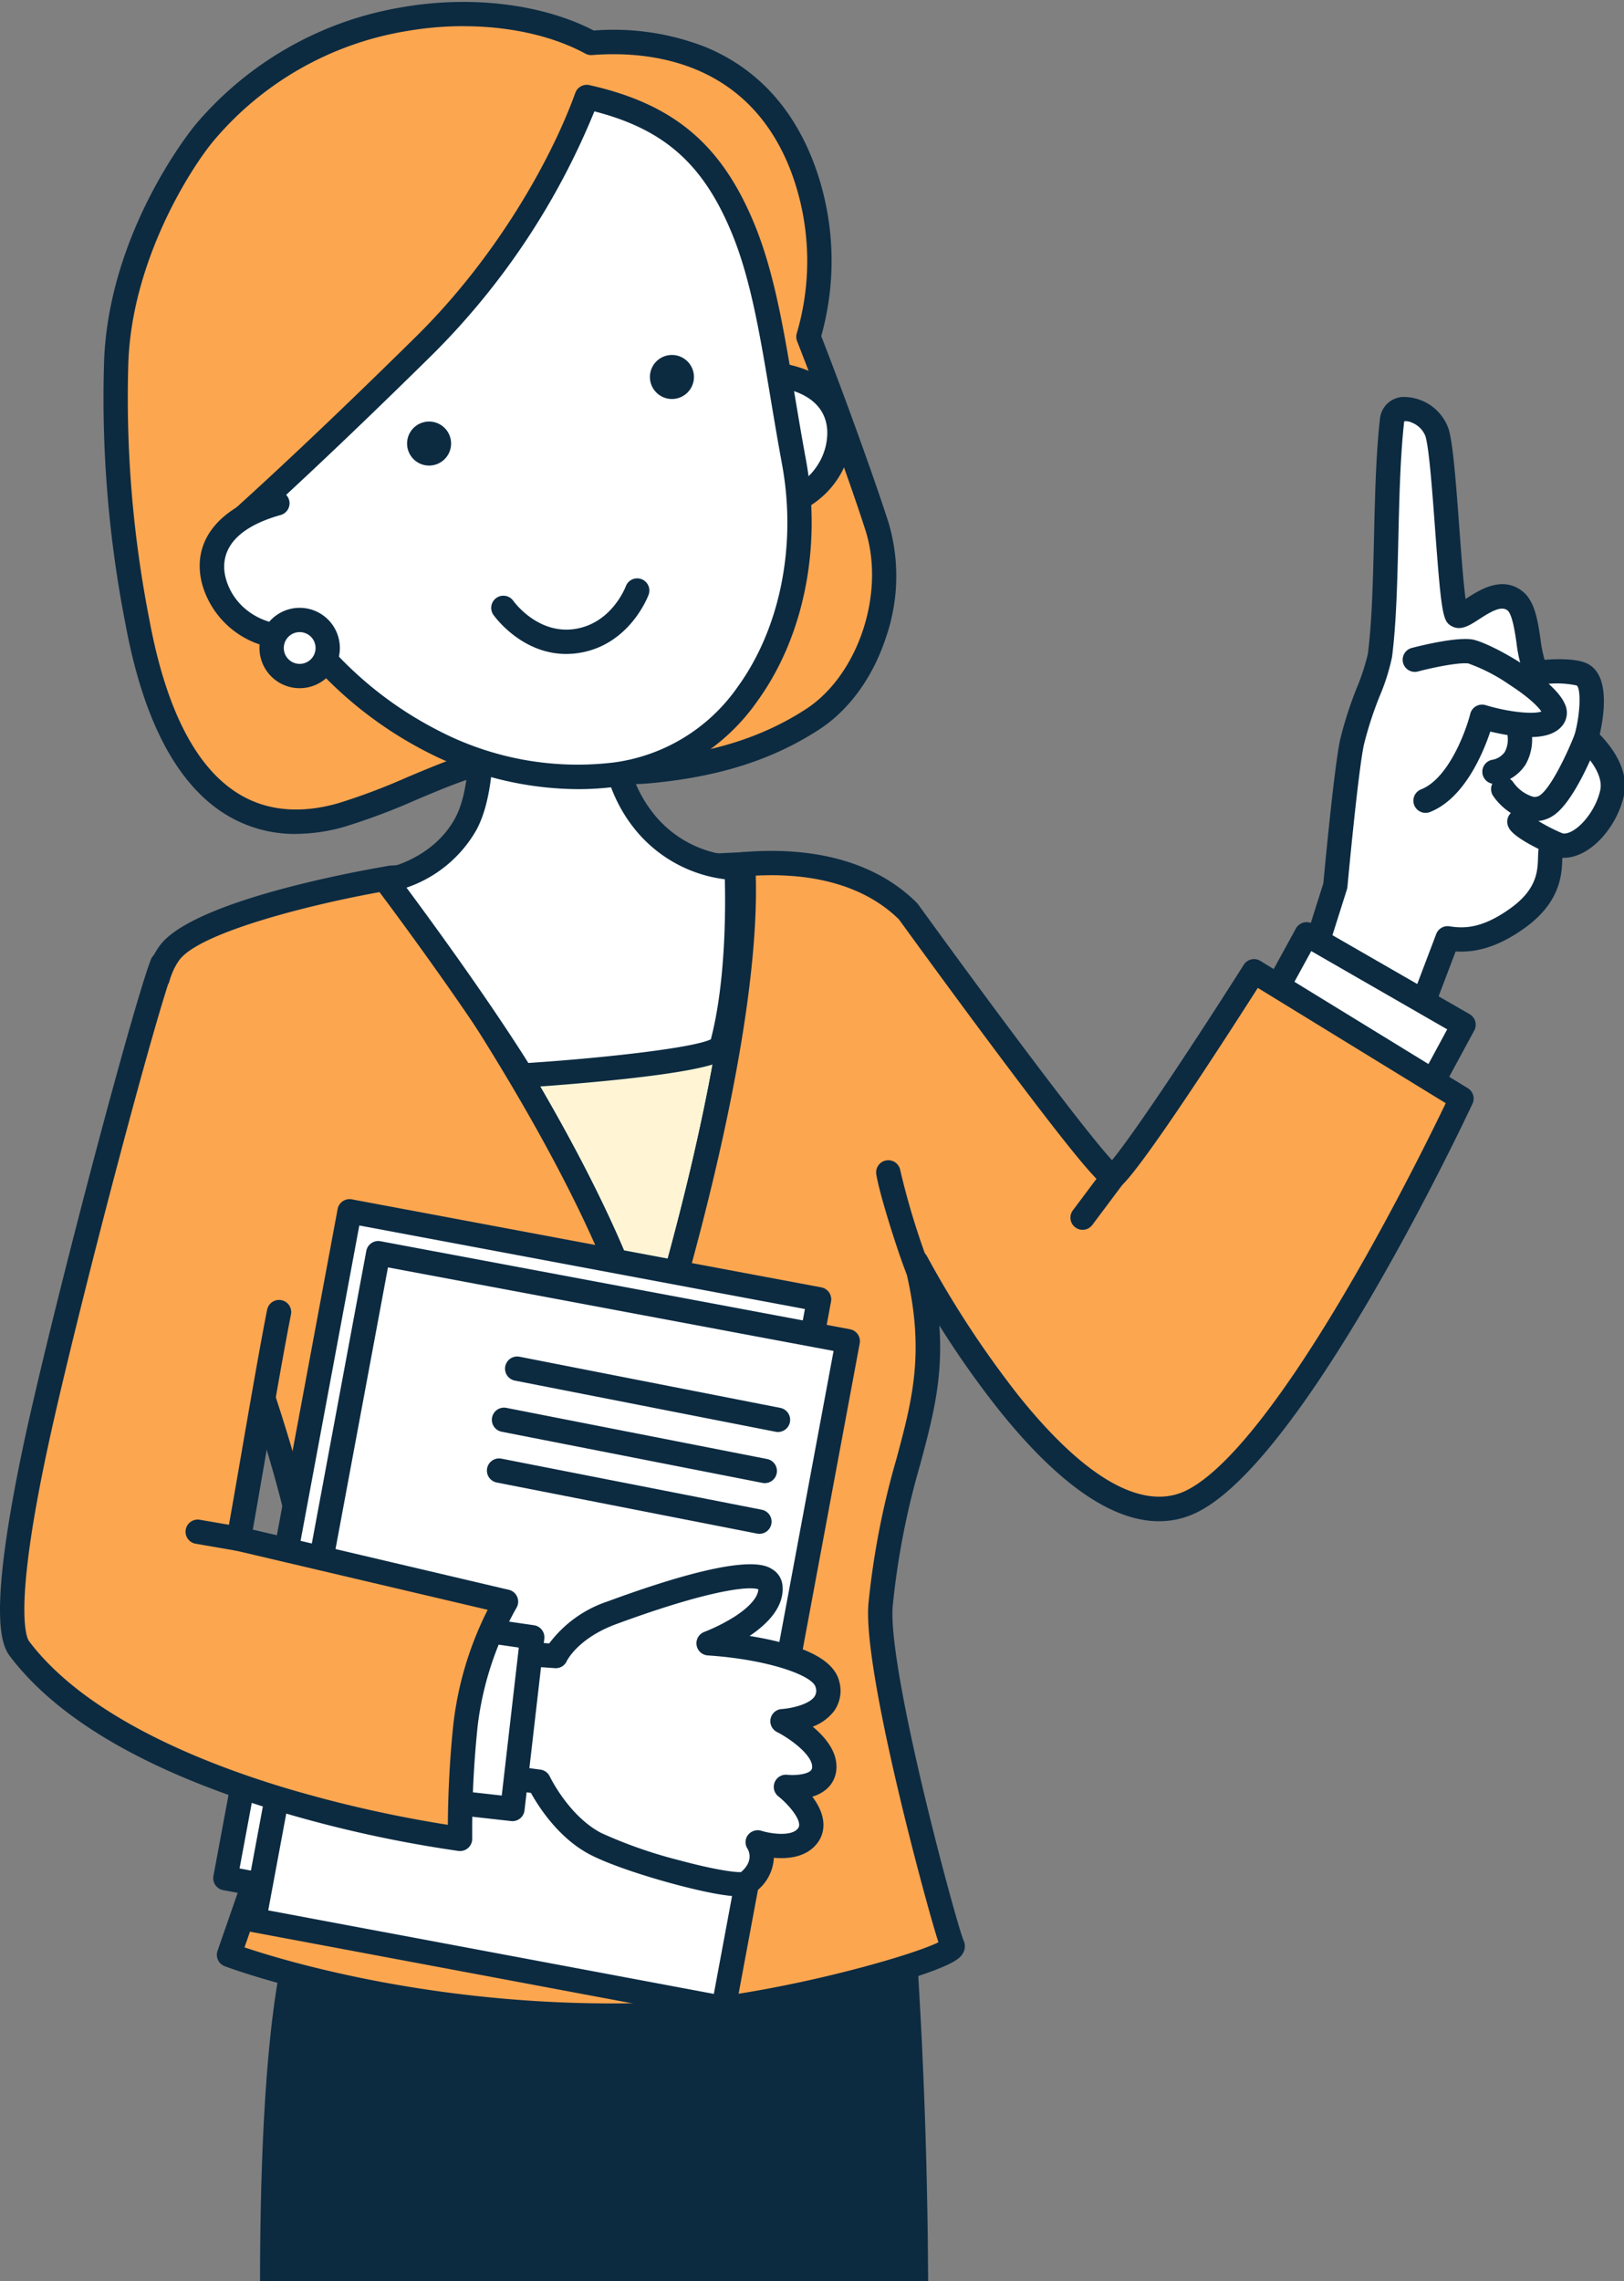 <svg xmlns="http://www.w3.org/2000/svg" xmlns:xlink="http://www.w3.org/1999/xlink" width="262" height="368" viewBox="0 0 262 368">
  <rect x="0" y="0" width="262" height="368" fill="#808080" stroke="none"/>
  <defs>
    <clipPath id="clip-path">
      <rect id="長方形_108" data-name="長方形 108" width="262" height="368" transform="translate(48 26)" fill="#fff" stroke="#707070" stroke-width="1"/>
    </clipPath>
    <clipPath id="clip-path-2">
      <rect id="長方形_107" data-name="長方形 107" width="262.158" height="414.013" fill="none"/>
    </clipPath>
  </defs>
  <g id="マスクグループ_12" data-name="マスクグループ 12" transform="translate(-48 -26)" clip-path="url(#clip-path)">
    <g id="グループ_822" data-name="グループ 822" transform="translate(48 26.311)">
      <g id="グループ_821" data-name="グループ 821" clip-path="url(#clip-path-2)">
        <path id="パス_3710" data-name="パス 3710" d="M619.509,269.379s1.669-18.227,2.677-23.089,4.172-11.33,4.518-14.055c1.338-10.541.669-26.436,1.942-37.848.4-3.585,6.167-1.663,7.261,1.875,1.371,4.435,2.055,28.8,3.289,29.512s5.854-4.988,9.255-2.384c2.936,2.249,1.569,11.918,4.522,11.542,0,0,4.727-.473,6.372.4,3,1.588.636,10.275.636,10.275s5.105,4.286,4.188,8.706-4.994,9.261-8.53,8.528,1.672,5.692-6.682,11.726c-5.31,3.835-8.868,3.681-11.339,3.287l-7.066,18.631-17.234-7.529Z" transform="translate(-404.081 -126.81)" fill="#fff"/>
        <path id="パス_3711" data-name="パス 3711" d="M626.762,294.66a1.959,1.959,0,0,1-.785-.164l-17.233-7.529a1.961,1.961,0,0,1-1.085-2.389l6.127-19.375c.2-2.151,1.718-18.411,2.69-23.1a61.631,61.631,0,0,1,2.725-8.477,35.112,35.112,0,0,0,1.768-5.426c.67-5.279.826-11.853.99-18.814.155-6.554.315-13.331.947-19a3.912,3.912,0,0,1,3.656-3.637,7.692,7.692,0,0,1,7.429,5.15c.679,2.2,1.126,7.745,1.732,15.959.286,3.878.652,8.854,1.007,11.48l.039-.026c2.172-1.411,5.807-3.773,9.084-1.263,2.046,1.567,2.511,4.7,2.96,7.736a21.4,21.4,0,0,0,.667,3.367c1.628-.133,5.2-.291,6.994.663,3.553,1.883,2.623,8.207,1.9,11.371,1.641,1.67,4.8,5.527,3.928,9.742-1.043,5.029-5.364,10.163-9.741,10.163-.073,0-.147,0-.22,0l0,.071c-.071,2.451-.2,7.013-6.02,11.215-4.74,3.423-8.4,3.991-11.193,3.816L628.6,293.394a1.962,1.962,0,0,1-1.834,1.266m-14.831-10.582,13.727,6,6.335-16.7a1.961,1.961,0,0,1,2.143-1.241c2.472.394,5.382.31,9.882-2.941,4.249-3.069,4.334-6,4.4-8.148.036-1.257.074-2.556,1.168-3.42a3.1,3.1,0,0,1,2.664-.488c2.084.434,5.456-3.364,6.212-7.006.552-2.662-2.363-5.817-3.532-6.808a1.969,1.969,0,0,1-.628-2.014c1.072-3.961.972-7.691.339-8.027a15.227,15.227,0,0,0-5.24-.182c-.8.092-2.679-.012-3.638-2.722a22.6,22.6,0,0,1-.826-4.017c-.254-1.719-.68-4.6-1.464-5.2-1-.762-2.655.2-4.561,1.439-1.542,1-3,1.949-4.486,1.085-1.339-.778-1.6-1.795-2.611-15.541-.454-6.165-.97-13.153-1.568-15.089a3.865,3.865,0,0,0-2.148-2.154,2.267,2.267,0,0,0-1.26-.235.865.865,0,0,0-.029.151c-.614,5.5-.772,12.193-.925,18.663-.167,7.064-.325,13.736-1.02,19.215A34.173,34.173,0,0,1,622.875,235a58.924,58.924,0,0,0-2.558,7.9c-.974,4.7-2.628,22.689-2.644,22.87a1.985,1.985,0,0,1-.083.413Zm3.788-18.485h0Z" transform="translate(-400.291 -123.024)" fill="#0c2b41"/>
        <path id="パス_3712" data-name="パス 3712" d="M667.112,329.271a1.962,1.962,0,0,1-.721-3.787c4.429-1.748,7.229-9.391,7.935-12.189a1.963,1.963,0,0,1,2.473-1.4c3.922,1.189,7.769,1.485,9,1.03-.466-.7-1.876-2.209-5.191-4.354a28.4,28.4,0,0,0-6.6-3.4c-1.58-.2-5.79.679-8.075,1.282a1.962,1.962,0,1,1-1-3.793c.68-.179,6.731-1.746,9.578-1.38,2.7.346,13.18,6.162,15.031,10.341a3.3,3.3,0,0,1-.2,3.359c-1.292,1.851-4.032,2.452-8.376,1.836-1.265-.179-2.468-.433-3.409-.658-1.172,3.51-4.2,10.8-9.729,12.978a1.953,1.953,0,0,1-.719.137" transform="translate(-437.127 -198.459)" fill="#0c2b41"/>
        <path id="パス_3713" data-name="パス 3713" d="M724.281,348.22s-3.307,8.535-6.214,10.7-6.334-1.241-7.152-2.486" transform="translate(-468.382 -229.424)" fill="#fff"/>
        <path id="パス_3714" data-name="パス 3714" d="M712.213,357.795a5.728,5.728,0,0,1-1-.089,9.882,9.882,0,0,1-5.727-3.985,1.962,1.962,0,1,1,3.28-2.153,6.047,6.047,0,0,0,3.131,2.275,1.462,1.462,0,0,0,1.21-.286c1.784-1.327,4.355-6.736,5.556-9.834a1.962,1.962,0,0,1,3.658,1.417c-.586,1.513-3.673,9.184-6.872,11.564a5.354,5.354,0,0,1-3.236,1.091" transform="translate(-464.593 -225.635)" fill="#0c2b41"/>
        <path id="パス_3715" data-name="パス 3715" d="M724.936,391.412s-5.914-2.609-6.437-3.794" transform="translate(-473.378 -255.381)" fill="#fff"/>
        <path id="パス_3716" data-name="パス 3716" d="M721.145,389.584a1.956,1.956,0,0,1-.791-.168c-6.609-2.916-7.212-4.282-7.439-4.8a1.962,1.962,0,0,1,3.485-1.788,29.76,29.76,0,0,0,5.538,2.994,1.962,1.962,0,0,1-.793,3.757m-4.642-6.55h0" transform="translate(-469.589 -251.591)" fill="#0c2b41"/>
        <path id="パス_3717" data-name="パス 3717" d="M593.265,456.2l8.389-15.32,25.326,14.579-6.807,12.593" transform="translate(-390.869 -290.475)" fill="#fff"/>
        <path id="パス_3718" data-name="パス 3718" d="M616.382,466.229a1.962,1.962,0,0,1-1.724-2.895l5.9-10.913L598.623,439.8,591.2,453.358a1.962,1.962,0,1,1-3.441-1.884l8.389-15.321a1.961,1.961,0,0,1,2.7-.758l25.326,14.579a1.962,1.962,0,0,1,.747,2.633L618.109,465.2a1.961,1.961,0,0,1-1.727,1.029" transform="translate(-387.08 -286.686)" fill="#0c2b41"/>
        <path id="パス_3719" data-name="パス 3719" d="M230.347,901.734a870.94,870.94,0,0,1,1.361,103.465l-101.763.427s-4.765-84.493,4.993-104.693Z" transform="translate(-84.847 -593.576)" fill="#0c2b41"/>
        <path id="パス_3720" data-name="パス 3720" d="M126.12,1003.8a1.962,1.962,0,0,1-1.959-1.851c-.2-3.471-4.68-85.235,5.185-105.657a1.962,1.962,0,0,1,1.766-1.108h.017l95.409.8a1.962,1.962,0,0,1,1.938,1.8,881.071,881.071,0,0,1,1.366,103.727,1.962,1.962,0,0,1-1.951,1.865l-101.764.427Zm6.262-104.682c-8.018,19.559-5.007,88.51-4.4,100.751l98.031-.411a886.151,886.151,0,0,0-1.307-99.565Z" transform="translate(-81.023 -589.787)" fill="#0c2b41"/>
        <path id="パス_3721" data-name="パス 3721" d="M241.43,407.758c-.267.023-18.688.958-27.817.958-6.162,0-27.883,1.039-29.127,1.245,10.051,14.047,36,52.108,41.833,78.471,0,0,16.716-51.74,15.111-80.674" transform="translate(-121.547 -268.65)" fill="#fff5d5"/>
        <path id="パス_3722" data-name="パス 3722" d="M222.531,486.6l-.093,0a1.962,1.962,0,0,1-1.823-1.535c-1.9-8.594-9.757-33.373-41.513-77.754a1.962,1.962,0,0,1,1.275-3.077c1.4-.232,23.363-1.271,29.448-1.271,8.783,0,26.9-.9,27.676-.953a1.924,1.924,0,0,1,1.44.475,1.949,1.949,0,0,1,.659,1.374c1.607,28.965-14.516,79.259-15.2,81.386a1.962,1.962,0,0,1-1.866,1.359m-38.212-78.719c10.614,15.075,30.721,45.5,38.326,69.674,1.585-5.358,3.9-13.578,6.142-22.89,4.876-20.292,7.273-37.037,6.974-48.638-5.121.252-18.562.857-25.937.857-4.926,0-18.988.63-25.505,1" transform="translate(-117.759 -264.857)" fill="#0c2b41"/>
        <path id="パス_3723" data-name="パス 3723" d="M249.874,424.627s-18.732,29.55-22.69,33.127c-1.3,1.177-33.093-42.772-33.093-42.772-5.625-5.625-14.472-8.65-26.638-7.613,1.605,28.933-15.111,80.674-15.111,80.674-5.838-26.364-31.782-64.424-41.833-78.471-6.95,1.152-31.227,6.016-35.626,12.129-6.548,9.1.6,29.851,3.491,38.32,9.87,28.929,18.038,46.968,21.748,78.054-.364,1.406-15.606,45.212-15.606,45.212s28.577,10.98,68.178,9.7c19.261-.621,49.483-9.3,48.545-11.178s-12.618-44.171-11.6-55.083c2.383-25.526,11.5-32.424,5.753-55.206,0,0,25.223,48.012,44.385,38.644,17.083-8.352,43.564-65.006,43.564-65.006Z" transform="translate(-47.57 -268.261)" fill="#fda650"/>
        <path id="パス_3724" data-name="パス 3724" d="M142.607,591.27c-36.245,0-62.267-9.83-62.541-9.935a1.961,1.961,0,0,1-1.149-2.475c5.782-16.618,14.379-41.41,15.461-44.747-2.984-24.647-8.778-40.94-16.1-61.536-1.769-4.975-3.6-10.119-5.5-15.705l-.062-.181c-3.069-9-10.258-30.06-3.165-39.918,5.4-7.507,33.69-12.388,36.9-12.919a1.96,1.96,0,0,1,1.916.794c9.849,13.765,32.231,46.712,40.353,72.529,1.585-5.358,3.9-13.578,6.142-22.89,5.157-21.46,7.541-38.955,6.9-50.592a1.962,1.962,0,0,1,1.792-2.063c12.064-1.028,21.812,1.8,28.192,8.181a1.971,1.971,0,0,1,.2.237c10.174,14.066,26.608,36.239,31.28,41.264,4.04-4.908,14.53-20.91,21.256-31.52a1.961,1.961,0,0,1,2.683-.622l33.467,20.534a1.962,1.962,0,0,1,.751,2.5c-1.093,2.339-26.976,57.38-44.48,65.938-5.023,2.455-10.717,1.719-16.925-2.188-4.661-2.933-9.655-7.7-14.844-14.155a149.635,149.635,0,0,1-9.765-13.827c.63,8.555-1.09,14.972-3.12,22.546a126.246,126.246,0,0,0-4.392,22.605c-.945,10.128,10.248,51.328,11.414,54.049a2.216,2.216,0,0,1-.112,2.106c-.447.749-1.324,1.632-6.6,3.442-3.324,1.139-7.742,2.4-12.442,3.559-11.548,2.839-22.881,4.62-31.093,4.885-2.165.07-4.305.1-6.4.1M83.264,578.3c6.821,2.295,32.443,10.013,65.62,8.943,17.174-.554,41.375-7.285,46.337-9.765-1.218-3.783-3.95-13.858-6.171-23.15-2.644-11.058-5.676-25.512-5.111-31.568a129.508,129.508,0,0,1,4.509-23.257c2.645-9.867,4.733-17.661,1.295-31.287a1.962,1.962,0,0,1,3.638-1.393,160.734,160.734,0,0,0,14.83,22.557c13.555,16.86,22.141,17.592,26.957,15.237,6.632-3.242,16.089-15.294,27.35-34.851,6.935-12.045,12.576-23.543,14.547-27.643l-30.318-18.6c-4.248,6.663-18.367,28.623-21.994,31.9a2.073,2.073,0,0,1-1.606.518c-1.2-.127-2.241-.236-18.7-22.261-7.421-9.928-14.689-19.953-15.595-21.2-5.217-5.141-13.175-7.569-23.1-7.066.827,29.212-14.611,77.37-15.283,79.45a1.962,1.962,0,0,1-3.782-.179c-5.587-25.235-29.844-61.355-40.8-76.756-11.607,2.026-29.906,6.625-33.151,11.135-5.911,8.215,1.067,28.663,3.694,36.36l.062.181c1.9,5.562,3.723,10.694,5.488,15.657,7.448,20.942,13.331,37.483,16.351,62.8a1.96,1.96,0,0,1-.049.724c-.341,1.32-11.864,34.474-15.01,43.519m112.435.521q.017.039.037.079-.017-.035-.037-.079" transform="translate(-43.824 -264.477)" fill="#0c2b41"/>
        <path id="パス_3725" data-name="パス 3725" d="M710.7,344.8s1.305,5.365-3.971,6.553" transform="translate(-465.623 -227.168)" fill="#fff"/>
        <path id="パス_3726" data-name="パス 3726" d="M702.937,349.536a1.962,1.962,0,0,1-.429-3.876,3.137,3.137,0,0,0,2.1-1.291,4.343,4.343,0,0,0,.389-2.9,1.962,1.962,0,0,1,3.815-.913,8.227,8.227,0,0,1-.86,5.864,7.016,7.016,0,0,1-4.586,3.066,1.962,1.962,0,0,1-.433.048" transform="translate(-461.834 -223.393)" fill="#0c2b41"/>
        <path id="パス_3727" data-name="パス 3727" d="M196.946,301.676s3.117,20.156-1.513,28.589c-4.235,7.715-12.827,9.106-12.827,9.106s13.205,17.441,21.9,31.433c0,0,31.463-1.966,32.254-4.86,3.281-12.011,2.386-28.645,2.386-28.645a20.065,20.065,0,0,1-15.429-8.168c-8.551-11.435-3.556-29.2-3.556-29.2" transform="translate(-120.309 -197.611)" fill="#fff"/>
        <path id="パス_3728" data-name="パス 3728" d="M200.719,368.977a1.961,1.961,0,0,1-1.666-.926c-8.549-13.753-21.669-31.111-21.8-31.285a1.962,1.962,0,0,1,1.25-3.121c.071-.012,7.719-1.37,11.421-8.113,4.255-7.75,1.324-27.151,1.294-27.345a1.962,1.962,0,0,1,3.877-.6c.131.85,3.163,20.917-1.732,29.833A20.576,20.576,0,0,1,182.1,336.7c3.763,5.065,12.917,17.57,19.658,28.281,12.6-.832,26.782-2.463,29.446-3.821,2.422-9.279,2.37-21.37,2.254-25.813a22.152,22.152,0,0,1-15.1-8.832c-3.765-5.035-5.623-11.993-5.374-20.121a49.167,49.167,0,0,1,1.5-10.781,1.962,1.962,0,0,1,3.777,1.062c-.047.167-4.62,16.981,3.239,27.49a17.984,17.984,0,0,0,13.817,7.382,1.963,1.963,0,0,1,2,1.856c.038.692.874,17.091-2.452,29.267-.444,1.624-2.183,2.479-6.893,3.389-2.762.534-6.535,1.058-11.213,1.559-7.916.848-15.838,1.347-15.917,1.352-.041,0-.082,0-.123,0" transform="translate(-116.52 -193.822)" fill="#0c2b41"/>
        <line id="線_1269" data-name="線 1269" x1="4.954" y2="6.618" transform="translate(174.66 189.493)" fill="#ffaf00"/>
        <path id="パス_3729" data-name="パス 3729" d="M508.173,560.238A1.962,1.962,0,0,1,506.6,557.1l4.954-6.618a1.962,1.962,0,0,1,3.141,2.352l-4.954,6.618a1.959,1.959,0,0,1-1.572.786" transform="translate(-333.515 -362.165)" fill="#0c2b41"/>
        <path id="パス_3730" data-name="パス 3730" d="M300.987,731.551a4.684,4.684,0,1,0,4.684-4.684,4.684,4.684,0,0,0-4.684,4.684" transform="translate(-198.303 -478.893)" fill="#fff"/>
        <path id="パス_3731" data-name="パス 3731" d="M301.883,734.409a6.646,6.646,0,1,1,6.645-6.646,6.653,6.653,0,0,1-6.645,6.646m0-9.368a2.722,2.722,0,1,0,2.722,2.722,2.726,2.726,0,0,0-2.722-2.722" transform="translate(-194.515 -475.104)" fill="#0c2b41"/>
        <path id="パス_3732" data-name="パス 3732" d="M302.235,828.909a4.684,4.684,0,1,0,4.684-4.684,4.684,4.684,0,0,0-4.684,4.684" transform="translate(-199.126 -543.036)" fill="#fff"/>
        <path id="パス_3733" data-name="パス 3733" d="M303.131,831.766a6.646,6.646,0,1,1,6.645-6.646,6.653,6.653,0,0,1-6.645,6.646m0-9.368a2.722,2.722,0,1,0,2.722,2.722,2.726,2.726,0,0,0-2.722-2.722" transform="translate(-195.337 -539.248)" fill="#0c2b41"/>
        <path id="パス_3734" data-name="パス 3734" d="M424.836,569.107c-1.335-3.332-4.311-12.706-4.765-15.656" transform="translate(-276.761 -364.639)" fill="#ffaf00"/>
        <path id="パス_3735" data-name="パス 3735" d="M421.048,567.282a1.963,1.963,0,0,1-1.822-1.233c-1.4-3.5-4.4-12.949-4.883-16.087a1.962,1.962,0,0,1,3.878-.6,121.154,121.154,0,0,0,4.647,15.225,1.963,1.963,0,0,1-1.82,2.692" transform="translate(-272.972 -360.851)" fill="#0c2b41"/>
        <path id="パス_3736" data-name="パス 3736" d="M106.582,679.417l75.745,14.2,20.037-107.577-75.746-14.2Z" transform="translate(-70.221 -376.753)" fill="#fff"/>
        <path id="パス_3737" data-name="パス 3737" d="M178.538,691.789a1.928,1.928,0,0,1-.362-.034l-75.745-14.2a1.961,1.961,0,0,1-1.567-2.287L120.9,567.692a1.962,1.962,0,0,1,2.29-1.569l75.745,14.2a1.962,1.962,0,0,1,1.567,2.287L180.466,690.187a1.962,1.962,0,0,1-1.928,1.6M105.08,674.061l71.889,13.477,19.319-103.721L124.4,570.341Z" transform="translate(-66.432 -372.965)" fill="#0c2b41"/>
        <path id="パス_3738" data-name="パス 3738" d="M120.138,699.228l75.745,14.2L215.921,605.85l-75.745-14.2Z" transform="translate(-79.152 -389.806)" fill="#fff"/>
        <path id="パス_3739" data-name="パス 3739" d="M192.1,711.6a1.928,1.928,0,0,1-.362-.034l-75.745-14.2a1.961,1.961,0,0,1-1.567-2.287L134.458,587.5a1.962,1.962,0,0,1,2.29-1.569l75.746,14.2a1.962,1.962,0,0,1,1.567,2.287L194.023,710a1.962,1.962,0,0,1-1.928,1.6m-73.458-17.728,71.889,13.477,19.319-103.72-71.89-13.476Z" transform="translate(-75.364 -386.017)" fill="#0c2b41"/>
        <line id="線_1270" data-name="線 1270" x1="42.037" y1="8.247" transform="translate(83.475 220.479)" fill="#fff"/>
        <path id="パス_3740" data-name="パス 3740" d="M282.933,652.693a1.989,1.989,0,0,1-.38-.037l-42.037-8.248a1.962,1.962,0,1,1,.755-3.85l42.038,8.247a1.962,1.962,0,0,1-.376,3.887" transform="translate(-157.418 -422.005)" fill="#0c2b41"/>
        <line id="線_1271" data-name="線 1271" x1="42.037" y1="8.247" transform="translate(81.344 228.726)" fill="#fff"/>
        <path id="パス_3741" data-name="パス 3741" d="M276.686,676.866a1.98,1.98,0,0,1-.38-.037l-42.037-8.247a1.962,1.962,0,1,1,.756-3.85l42.037,8.247a1.962,1.962,0,0,1-.376,3.887" transform="translate(-153.303 -437.931)" fill="#0c2b41"/>
        <line id="線_1272" data-name="線 1272" x1="42.037" y1="8.247" transform="translate(80.481 236.905)" fill="#fff"/>
        <path id="パス_3742" data-name="パス 3742" d="M274.156,700.841a1.98,1.98,0,0,1-.38-.037l-42.037-8.247a1.962,1.962,0,0,1,.755-3.85l42.038,8.247a1.962,1.962,0,0,1-.376,3.887" transform="translate(-151.636 -453.727)" fill="#0c2b41"/>
        <path id="パス_3743" data-name="パス 3743" d="M230.618,757.31s2-4.381,9.076-6.986c11.036-4.064,25.156-8.294,25.557-4.215.518,5.256-9.96,9.142-9.96,9.142s17.847,1.177,19.166,6.628-7.254,5.936-7.254,5.936,6.794,3.432,6.744,7.367-6.185,3.228-6.185,3.228,5.714,4.481,3.647,7.68-8.162,1.289-8.162,1.289,2.179,3.474-1.777,6.528c-1.6,1.239-18.455-3.236-24.378-6.3s-9.2-10.034-9.2-10.034l-13.928-1.861.015-19.585Z" transform="translate(-140.967 -490.477)" fill="#fff"/>
        <path id="パス_3744" data-name="パス 3744" d="M256.528,792.307c-1.666,0-4.58-.412-9.912-1.805-4.387-1.146-10.742-3.123-14.214-4.921-5.121-2.651-8.377-7.81-9.569-9.967l-12.92-1.726a1.962,1.962,0,0,1-1.7-1.946l.015-19.585a1.962,1.962,0,0,1,2.1-1.955l15.455,1.1a19.42,19.42,0,0,1,9.447-6.785c21.922-8.073,25.408-5.888,26.553-5.17a3.42,3.42,0,0,1,1.634,2.6c.338,3.441-2.423,6.219-5.306,8.148.927.151,1.9.328,2.887.536,7.041,1.484,10.829,3.714,11.579,6.816a5.621,5.621,0,0,1-.88,4.821,7.892,7.892,0,0,1-3.4,2.463c1.95,1.625,3.862,3.89,3.828,6.507a4.691,4.691,0,0,1-1.6,3.562,6.146,6.146,0,0,1-2.295,1.221c2.646,3.528,1.792,6,1.038,7.165-.868,1.343-2.717,2.9-6.589,2.739-.222-.01-.44-.025-.653-.044a7.253,7.253,0,0,1-3.145,5.61,3.25,3.25,0,0,1-2.353.614m-44.392-22.081,12.225,1.634a1.963,1.963,0,0,1,1.515,1.109c.029.061,3.088,6.414,8.329,9.128a74.386,74.386,0,0,0,12.583,4.392c5.657,1.525,8.956,1.963,9.938,1.9,2-1.7,1.321-3.3,1.053-3.764a1.9,1.9,0,0,1,.078-2.228,1.983,1.983,0,0,1,2.188-.658c1.525.47,4.987.974,5.928-.482.729-1.129-1.665-3.859-3.21-5.072a1.961,1.961,0,0,1,1.435-3.492c1.078.117,3.018,0,3.737-.639a.781.781,0,0,0,.262-.666c.024-1.838-3.369-4.423-5.669-5.593a1.962,1.962,0,0,1,.776-3.708c1.294-.078,4.283-.661,5.243-1.959a1.7,1.7,0,0,0,.215-1.557c-.463-1.912-7.718-4.491-17.388-5.132a1.962,1.962,0,0,1-.553-3.8,29.1,29.1,0,0,0,4.85-2.446c2.412-1.547,3.793-3.139,3.847-4.418-1.431-.534-7.707.009-22.934,5.616-6.114,2.252-7.906,5.829-7.979,5.98a1.931,1.931,0,0,1-1.914,1.121l-14.543-1.034Z" transform="translate(-137.178 -486.708)" fill="#0c2b41"/>
        <path id="パス_3745" data-name="パス 3745" d="M189.985,765.275,208.742,768l-3.194,27.7-19.042-2.135" transform="translate(-122.878 -504.198)" fill="#fff"/>
        <path id="パス_3746" data-name="パス 3746" d="M201.762,793.87a2.011,2.011,0,0,1-.221-.013L182.5,791.722a1.962,1.962,0,1,1,.437-3.9l17.1,1.918,2.751-23.864-16.872-2.449a1.962,1.962,0,1,1,.564-3.883l18.757,2.723a1.962,1.962,0,0,1,1.667,2.166l-3.194,27.7a1.962,1.962,0,0,1-1.946,1.737" transform="translate(-119.09 -500.408)" fill="#0c2b41"/>
        <path id="パス_3747" data-name="パス 3747" d="M29.925,455.015c-2.874,7.563-14.105,49.879-19.4,73.174-1.758,7.736-7.151,32.546-3.631,37.211,18.152,24.051,71.095,30.707,71.095,30.707A163.235,163.235,0,0,1,78.9,577.5a52.717,52.717,0,0,1,6.5-19.665L42.291,547.7c1.362-7.412,4.805-28.11,6.5-36.606" transform="translate(-3.773 -299.785)" fill="#fda650"/>
        <path id="パス_3748" data-name="パス 3748" d="M74.217,594.279a1.974,1.974,0,0,1-.245-.015,200.414,200.414,0,0,1-29.061-6.4c-20.984-6.32-35.57-14.755-43.354-25.069-1.185-1.57-2.53-5.239-.54-18.918.817-5.613,2.139-12.5,3.823-19.91,5.274-23.205,16.561-65.757,19.479-73.436a1.962,1.962,0,1,1,3.667,1.394c-2.877,7.572-14.072,49.82-19.321,72.912C1.728,555.36,4.365,560,4.688,560.429c9.048,11.989,27.452,19.483,41.3,23.659a201.678,201.678,0,0,0,26.262,5.962c.019-3.269.168-9.614.928-16.552a54.757,54.757,0,0,1,5.5-18.13l-40.605-9.546a1.962,1.962,0,0,1-1.48-2.264c.5-2.735,1.276-7.21,2.172-12.391,1.529-8.846,3.263-18.872,4.338-24.246a1.962,1.962,0,0,1,3.847.77c-1.065,5.324-2.794,15.323-4.319,24.145-.719,4.161-1.36,7.866-1.847,10.593l41.3,9.709a1.961,1.961,0,0,1,1.222,2.936,51.2,51.2,0,0,0-6.226,18.852,162.734,162.734,0,0,0-.9,18.354,1.962,1.962,0,0,1-1.961,2" transform="translate(0 -295.995)" fill="#0c2b41"/>
        <path id="パス_3749" data-name="パス 3749" d="M177.544,88.4c-2.273-7.12-7.511-21.579-11.065-30.608a43.5,43.5,0,0,0-.929-27.243c-7.331-19.425-24.785-20.9-34.113-20.163C116.012,2.04,86.808,3.768,69.073,24.847,66.912,27.416,55.186,43.337,54.78,62.582a187.146,187.146,0,0,0,3.46,41.292c5.744,30.919,20.525,34.535,32.857,31.069,8.663-2.435,19.18-8.537,25.745-8.951,9.686-.61,13.282,2.9,24.308,1.829,8.918-.866,17.819-3.022,25.97-8.311,9.311-6.042,13.852-20.368,10.423-31.109" transform="translate(-36.055 -3.771)" fill="#fda650"/>
        <path id="パス_3750" data-name="パス 3750" d="M79.991,134.217a21.193,21.193,0,0,1-11.4-3.2c-7.792-4.848-13.2-15.127-16.061-30.552a189.229,189.229,0,0,1-3.493-41.691c.458-21.722,14.61-38.786,14.753-38.956A55.528,55.528,0,0,1,96.993.883c11.18-1.977,22.742-.578,31.078,3.738a40.62,40.62,0,0,1,18.144,2.71c8.124,3.408,13.973,9.719,17.384,18.757a44.9,44.9,0,0,1,1.156,27.822c3.642,9.3,8.659,23.2,10.871,30.125a30.345,30.345,0,0,1-.439,18.527c-2.114,6.419-5.944,11.683-10.784,14.824-7.432,4.823-15.963,7.561-26.848,8.618a43.242,43.242,0,0,1-13.881-.9,37.749,37.749,0,0,0-10.493-.928c-3.493.22-8.455,2.306-13.709,4.514a104.379,104.379,0,0,1-11.63,4.368,29.039,29.039,0,0,1-7.851,1.153m27.077-130.3a54.108,54.108,0,0,0-9.392.826,51.648,51.648,0,0,0-30.888,17.6c-3.727,4.429-13.476,19.623-13.833,36.513a185.6,185.6,0,0,0,3.428,40.892c2.656,14.3,7.459,23.7,14.276,27.937,4.5,2.8,9.929,3.342,16.121,1.6a101.75,101.75,0,0,0,11.172-4.207c5.568-2.34,10.827-4.551,14.982-4.812a41.542,41.542,0,0,1,11.483.991,39.425,39.425,0,0,0,12.758.843c10.235-.994,18.208-3.537,25.092-8,8.459-5.489,12.865-18.709,9.622-28.867-2.238-7.012-7.389-21.257-11.021-30.486A1.964,1.964,0,0,1,160.8,53.5a41.192,41.192,0,0,0-.874-26.027C153.1,9.372,136.87,7.862,127.8,8.574a1.955,1.955,0,0,1-1.087-.23c-5.357-2.9-12.316-4.423-19.65-4.423" transform="translate(-32.268 -0.003)" fill="#0c2b41"/>
        <path id="パス_3751" data-name="パス 3751" d="M358,175.511c7.163.342,13.091,3.338,12.767,10.114s-6.393,11.992-13.556,11.65" transform="translate(-235.344 -115.635)" fill="#fff"/>
        <path id="パス_3752" data-name="パス 3752" d="M354.082,195.463c-.251,0-.5-.006-.757-.018a1.962,1.962,0,1,1,.187-3.919c6.061.291,11.231-4.1,11.5-9.784.134-2.809-1.1-7.593-10.9-8.06a1.962,1.962,0,0,1,.187-3.919c9.5.454,14.974,5,14.633,12.167-.363,7.6-6.953,13.533-14.852,13.533" transform="translate(-231.555 -111.847)" fill="#0c2b41"/>
        <path id="パス_3753" data-name="パス 3753" d="M203.738,103.788c-2.73-14.752-4.052-27.505-8.177-37.544-5.352-13.023-13.113-18.56-25.246-21.284-3.493,9.683-12.063,26.13-26.149,40.025-14.76,14.56-24.721,23.724-29.34,27.888a75.484,75.484,0,0,0,8.444,16.9C134.347,145.394,154.2,157.013,175,154.242c22.341-2.977,32.9-28.015,28.743-50.453" transform="translate(-75.652 -29.623)" fill="#fff"/>
        <path id="パス_3754" data-name="パス 3754" d="M165.039,152.821a53.827,53.827,0,0,1-24.224-5.954,63.89,63.89,0,0,1-22.934-19.744,77.265,77.265,0,0,1-8.685-17.362,1.961,1.961,0,0,1,.528-2.135c4.617-4.162,14.56-13.311,29.276-27.827C152.17,66.806,160.9,50.982,164.68,40.5a1.962,1.962,0,0,1,2.275-1.248c13.618,3.058,21.334,9.563,26.631,22.453,3.186,7.753,4.7,16.843,6.461,27.368.568,3.4,1.156,6.922,1.83,10.564,2.6,14.067-.323,28.64-7.829,38.984A32.815,32.815,0,0,1,171.466,152.4a48.648,48.648,0,0,1-6.427.424m-51.7-43.177a71.282,71.282,0,0,0,7.739,15.21,59.9,59.9,0,0,0,21.5,18.51,48.687,48.687,0,0,0,28.367,5.144,28.981,28.981,0,0,0,19.927-12.186c6.886-9.491,9.557-22.936,7.146-35.966-.68-3.676-1.271-7.212-1.842-10.632-1.719-10.291-3.2-19.179-6.221-26.523-4.589-11.166-10.892-16.813-22.2-19.718a118.239,118.239,0,0,1-26,39.11c-13.792,13.605-23.419,22.523-28.413,27.051" transform="translate(-71.863 -25.833)" fill="#0c2b41"/>
        <path id="パス_3755" data-name="パス 3755" d="M110.726,237.083c-6.9,1.948-12,6.2-10.158,12.732s8.932,10.241,15.834,8.293" transform="translate(-66.008 -156.202)" fill="#fff"/>
        <path id="パス_3756" data-name="パス 3756" d="M108.9,256.8a14.381,14.381,0,0,1-14.016-10.238c-1.949-6.9,2.355-12.568,11.512-15.153a1.962,1.962,0,1,1,1.066,3.776c-9.439,2.665-9.567,7.6-8.8,10.311,1.546,5.477,7.563,8.59,13.413,6.938a1.962,1.962,0,1,1,1.066,3.776,15.6,15.6,0,0,1-4.238.59" transform="translate(-62.207 -152.412)" fill="#0c2b41"/>
        <path id="パス_3757" data-name="パス 3757" d="M192.524,201.573a3.551,3.551,0,1,0,3.921-3.137,3.551,3.551,0,0,0-3.921,3.137" transform="translate(-126.829 -130.725)" fill="#0c2b41"/>
        <path id="パス_3758" data-name="パス 3758" d="M307.362,170.092a3.551,3.551,0,1,0,3.921-3.137,3.551,3.551,0,0,0-3.921,3.137" transform="translate(-202.489 -109.983)" fill="#0c2b41"/>
        <path id="パス_3759" data-name="パス 3759" d="M128.461,296.978a4.523,4.523,0,1,0,4.295-4.741,4.523,4.523,0,0,0-4.295,4.741" transform="translate(-84.632 -192.536)" fill="#fff"/>
        <path id="パス_3760" data-name="パス 3760" d="M129.187,299.452a6.483,6.483,0,1,1,.323-.008c-.108.005-.216.008-.323.008m-2.555-6.359a2.562,2.562,0,1,0,2.432-2.685,2.563,2.563,0,0,0-2.432,2.685" transform="translate(-80.844 -188.748)" fill="#0c2b41"/>
        <path id="パス_3761" data-name="パス 3761" d="M237.985,281.052s4.522,6.438,11.783,5.38c7.21-1.051,9.832-8.168,9.832-8.168" transform="translate(-156.795 -183.333)" fill="#fff"/>
        <path id="パス_3762" data-name="パス 3762" d="M244.348,284.732c-7.218,0-11.56-6.055-11.756-6.334a1.962,1.962,0,0,1,3.207-2.26c.17.238,3.965,5.436,9.9,4.571s8.184-6.666,8.277-6.913a1.962,1.962,0,0,1,3.679,1.364c-.124.335-3.121,8.225-11.39,9.431a13.235,13.235,0,0,1-1.915.141" transform="translate(-153.007 -179.552)" fill="#0c2b41"/>
        <line id="線_1273" data-name="線 1273" x1="6.58" y1="1.134" transform="translate(31.938 246.783)" fill="#ffaf00"/>
        <path id="パス_3763" data-name="パス 3763" d="M96.41,722.683a1.942,1.942,0,0,1-.336-.029l-6.58-1.134a1.962,1.962,0,1,1,.667-3.866l6.58,1.134a1.962,1.962,0,0,1-.331,3.9" transform="translate(-57.89 -472.803)" fill="#0c2b41"/>
      </g>
    </g>
  </g>
</svg>
